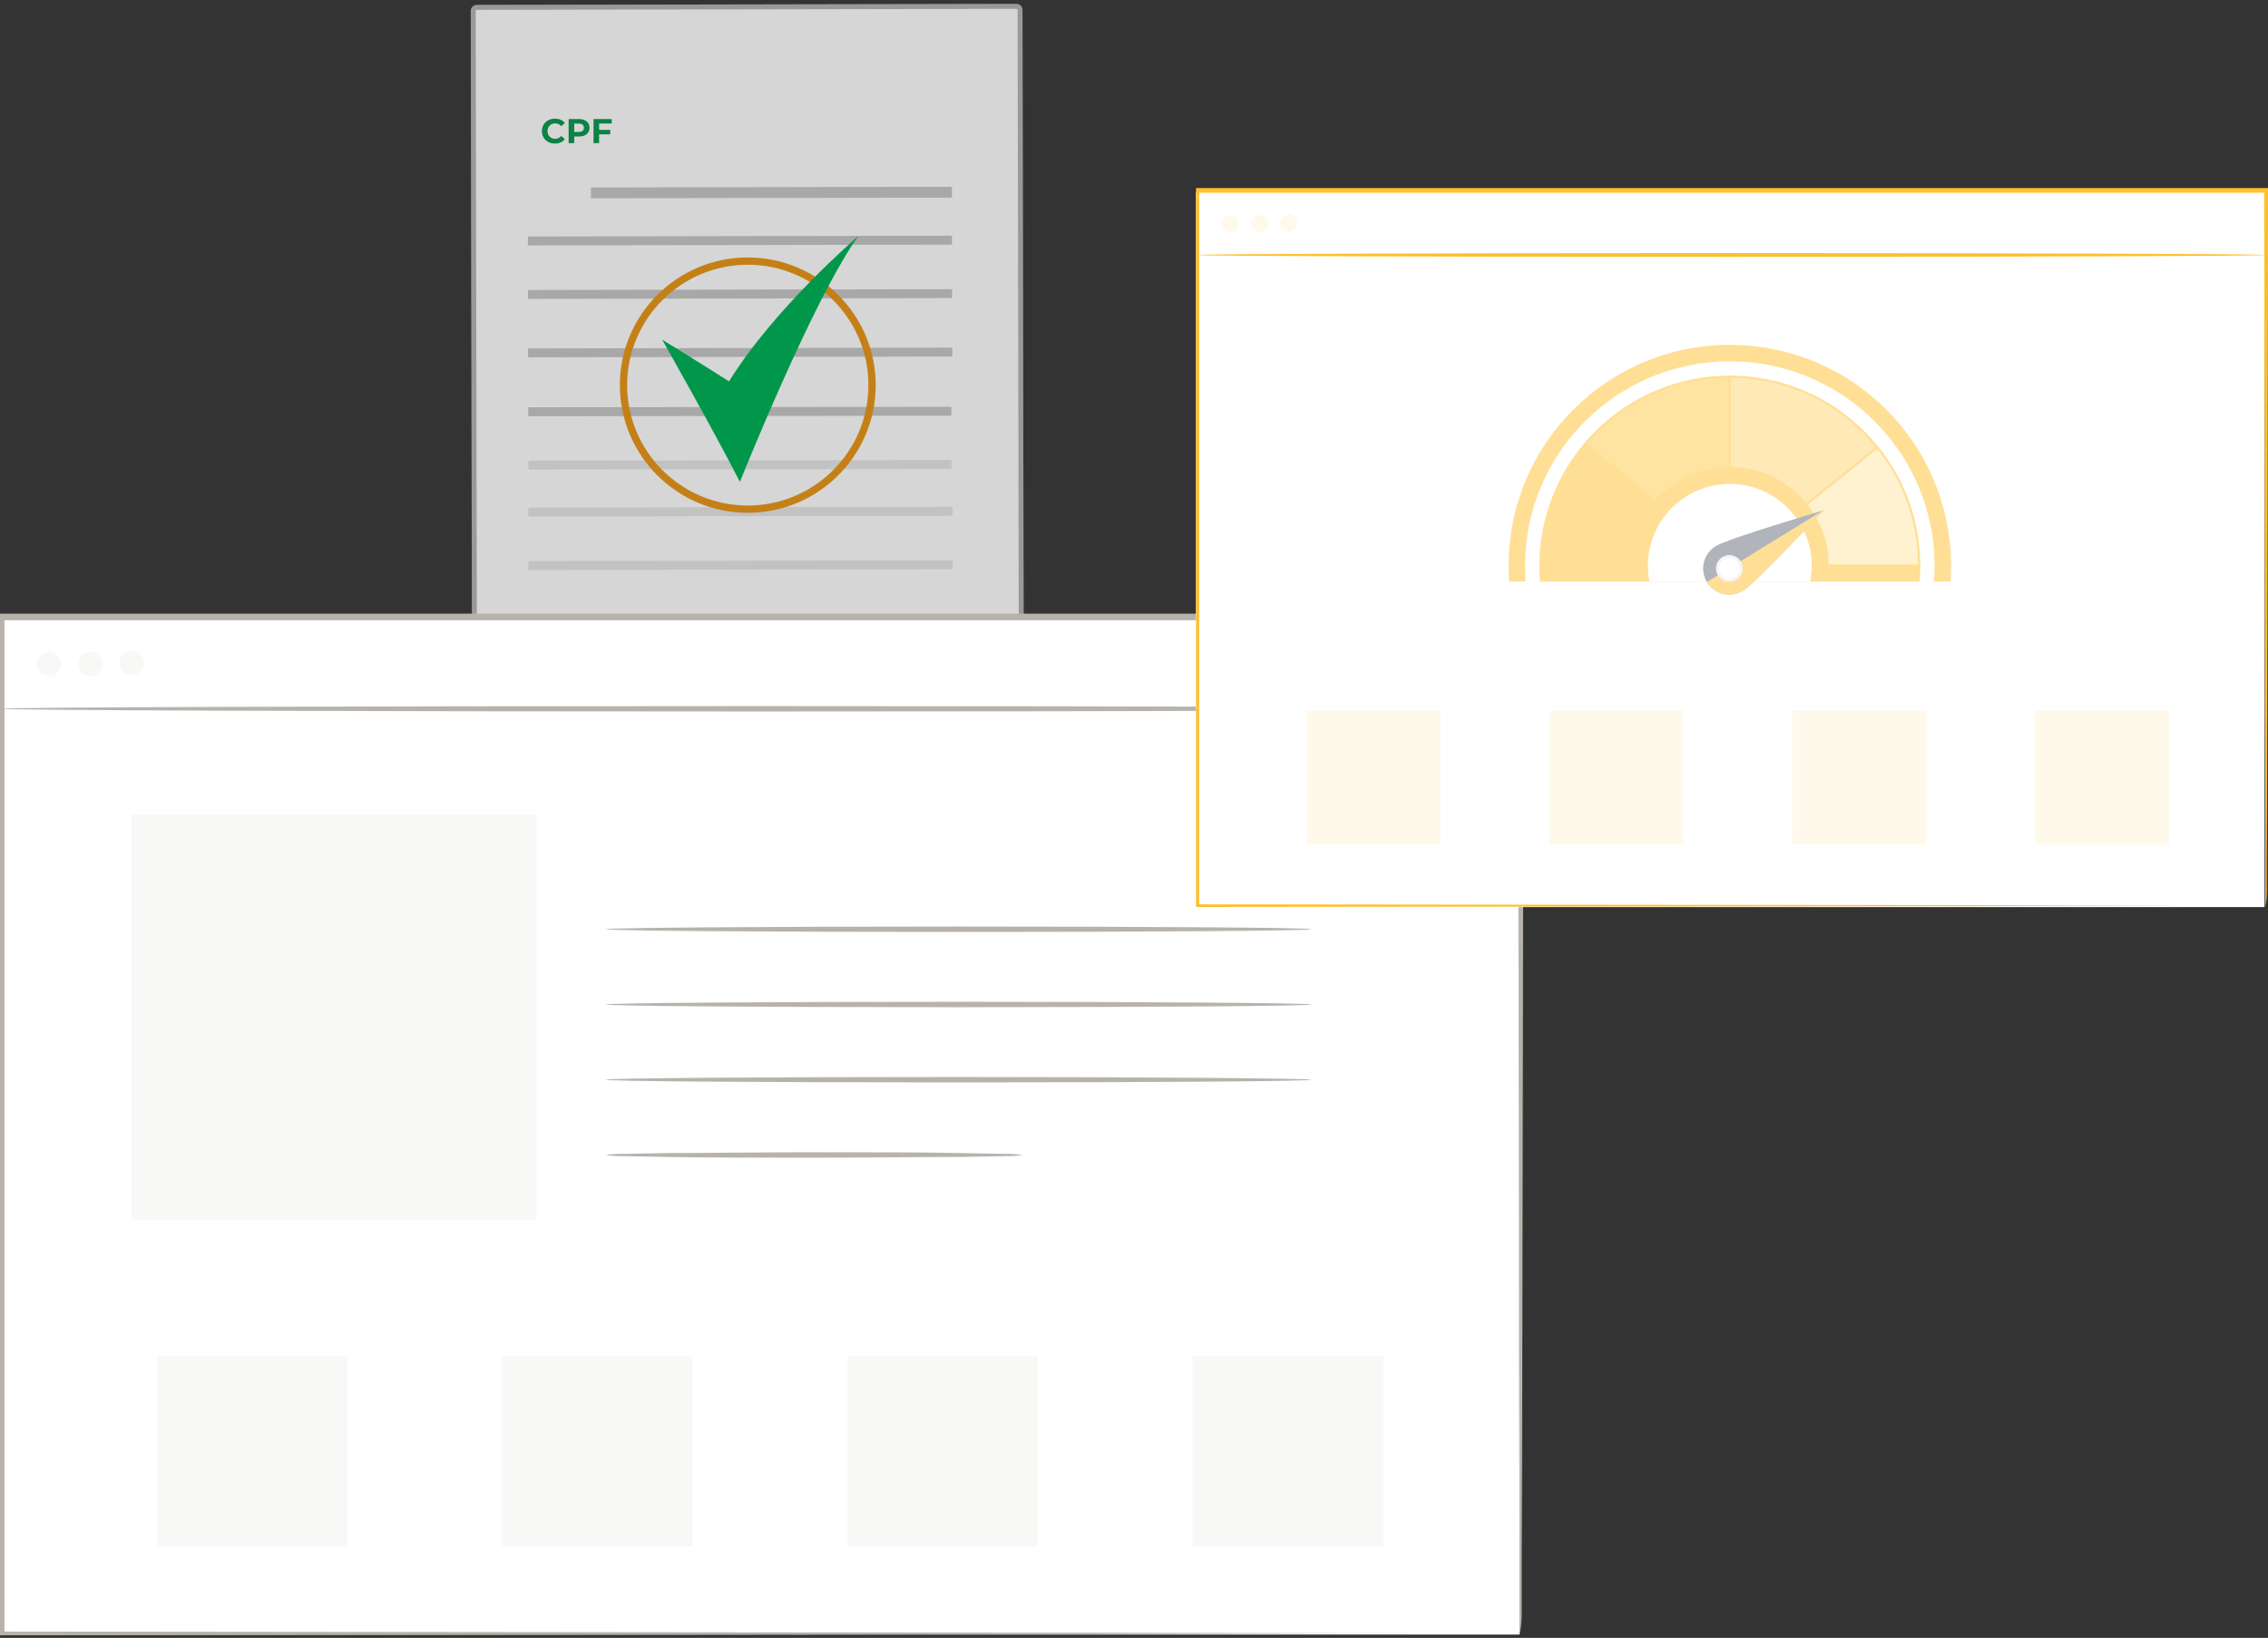 <svg width="461" height="333" viewBox="0 0 461 333" fill="none" xmlns="http://www.w3.org/2000/svg">
<rect x="0" y="0" width="461" height="333" fill="#333333" stroke="none"/>
<g opacity="0.8">
<rect x="98.16" y="2.83" width="115.566" height="147.044"/>
<path d="M95.952 141.564L95.688 2.236C95.688 1.554 96.236 1.005 96.914 1.001L206.601 0.795C207.283 0.795 207.831 1.344 207.835 2.022L208.096 141.35C208.096 142.032 207.547 142.581 206.87 142.585L97.186 142.791C96.505 142.795 95.952 142.242 95.952 141.564Z" fill="white"/>
<path d="M96.452 141.564L96.452 141.564C96.452 141.966 96.78 142.294 97.183 142.291L97.185 142.291L206.867 142.085L206.869 142.085M96.452 141.564L208.096 141.35C208.096 142.032 207.547 142.581 206.87 142.585L206.869 142.085M96.452 141.564L96.188 2.236C96.188 2.236 96.188 2.236 96.188 2.236C96.188 1.83 96.514 1.504 96.916 1.501C96.916 1.501 96.916 1.501 96.917 1.501L206.601 1.295C206.601 1.295 206.602 1.295 206.602 1.295C207.007 1.295 207.332 1.621 207.335 2.024C207.335 2.024 207.335 2.024 207.335 2.025L207.596 141.35C207.596 141.35 207.596 141.351 207.596 141.351M96.452 141.564L207.596 141.351M206.869 142.085C207.271 142.082 207.596 141.756 207.596 141.351M206.869 142.085L207.596 141.351" stroke="black" stroke-opacity="0.3"/>
<path opacity="0.23" d="M193.49 37.979L120.121 38.117L120.125 40.318L193.494 40.18L193.49 37.979Z" fill="black"/>
<path opacity="0.23" d="M193.504 47.923L107.297 48.086L107.3 49.897L193.507 49.735L193.504 47.923Z" fill="black"/>
<path opacity="0.23" d="M193.52 58.795L107.312 58.957L107.316 60.768L193.523 60.606L193.52 58.795Z" fill="black"/>
<path opacity="0.23" d="M193.551 70.675L107.344 70.838L107.347 72.649L193.554 72.487L193.551 70.675Z" fill="black"/>
<path d="M193.401 93.544L107.398 93.647L107.404 95.458L193.406 95.355L193.401 93.544Z" fill="#E6E6E7"/>
<path opacity="0.23" d="M193.365 82.705L107.363 82.811L107.369 84.622L193.371 84.516L193.365 82.705Z" fill="black"/>
<path d="M193.609 103.043L107.402 103.205L107.406 105.016L193.613 104.854L193.609 103.043Z" fill="#E6E6E7"/>
<path d="M193.629 113.914L107.422 114.076L107.425 115.887L193.632 115.725L193.629 113.914Z" fill="#E6E6E7"/>
<path d="M193.652 125.793L107.445 125.955L107.449 127.766L193.656 127.604L193.652 125.793Z" fill="#E6E6E7"/>
<path d="M112.793 29.188C113.647 29.188 114.354 28.88 114.816 28.312L114.088 27.64C113.759 28.026 113.346 28.221 112.856 28.221C111.939 28.221 111.288 27.578 111.288 26.654C111.288 25.73 111.939 25.085 112.856 25.085C113.346 25.085 113.759 25.282 114.088 25.66L114.816 24.988C114.354 24.427 113.647 24.119 112.8 24.119C111.274 24.119 110.14 25.177 110.14 26.654C110.14 28.131 111.274 29.188 112.793 29.188ZM117.703 24.203H115.582V29.104H116.716V27.753H117.703C119.012 27.753 119.831 27.073 119.831 25.982C119.831 24.883 119.012 24.203 117.703 24.203ZM117.64 26.828H116.716V25.128H117.64C118.333 25.128 118.683 25.442 118.683 25.982C118.683 26.514 118.333 26.828 117.64 26.828ZM124.344 25.113V24.203H120.641V29.104H121.775V27.319H124.043V26.409H121.775V25.113H124.344Z" fill="#00974A"/>
</g>
<path d="M151.996 104.26C137.658 104.26 125.992 92.615 125.992 78.302C125.992 63.989 137.658 52.344 151.996 52.344C166.334 52.344 178 63.989 178 78.302C178 92.615 166.334 104.26 151.996 104.26ZM151.996 53.823C138.474 53.823 127.474 64.804 127.474 78.302C127.474 91.8 138.474 102.781 151.996 102.781C165.518 102.781 176.518 91.8 176.518 78.302C176.517 64.804 165.516 53.823 151.996 53.823Z" fill="#C48017"/>
<path d="M134.59 69.055C134.59 69.055 144.89 87.205 150.398 97.97C150.398 97.97 165.364 60.491 174.518 47.94C174.518 47.94 157.393 62.608 148.189 77.543C148.189 77.543 142.032 73.624 134.59 69.055Z" fill="#00974A"/>
<path d="M308.858 125.66H0.215V332.333H308.858V125.66Z" fill="white"/>
<path d="M308.877 332.331C308.877 332.331 308.877 331.035 308.877 328.571V317.65C308.877 308.09 308.877 294.068 308.771 276.095C308.771 240.191 308.622 188.586 308.537 125.658L308.983 126.104H0.361L0.914 125.552C0.914 199.166 0.914 269.19 0.914 332.225L0.404 331.715L222.772 331.948L286.294 332.097H303.289H307.645H309.153H303.396H286.612L223.197 332.246L0.489 332.48H0V331.991C0 268.957 0 198.933 0 125.318V124.766H0.595H309.217H309.642V125.212C309.642 188.246 309.472 239.936 309.429 275.925C309.429 293.856 309.323 307.793 309.302 317.396C309.302 322.112 309.302 325.745 309.302 328.209C309.302 330.674 308.877 332.331 308.877 332.331Z" fill="#B7B3AC"/>
<path d="M0.215 144.103C0.215 143.806 69.26 143.551 154.409 143.551C239.557 143.551 308.624 143.806 308.624 144.103C308.624 144.401 239.579 144.656 154.409 144.656C69.239 144.656 0.215 144.401 0.215 144.103Z" fill="#B7B3AC"/>
<g opacity="0.3">
<path opacity="0.3" d="M12.406 134.795C12.438 135.139 12.398 135.487 12.288 135.815C12.178 136.142 12.001 136.444 11.768 136.699C11.535 136.955 11.251 137.159 10.935 137.299C10.619 137.438 10.277 137.51 9.931 137.51C9.585 137.51 9.243 137.438 8.927 137.299C8.611 137.159 8.327 136.955 8.094 136.699C7.861 136.444 7.684 136.142 7.574 135.815C7.464 135.487 7.424 135.139 7.456 134.795C7.513 134.178 7.799 133.605 8.257 133.188C8.714 132.77 9.311 132.539 9.931 132.539C10.55 132.539 11.148 132.77 11.605 133.188C12.063 133.605 12.349 134.178 12.406 134.795Z" fill="#B7B3AC"/>
</g>
<g opacity="0.3">
<path opacity="0.3" d="M20.879 134.793C20.91 135.138 20.87 135.485 20.76 135.813C20.651 136.14 20.474 136.442 20.241 136.697C20.008 136.953 19.724 137.157 19.408 137.297C19.091 137.436 18.749 137.508 18.404 137.508C18.058 137.508 17.716 137.436 17.399 137.297C17.083 137.157 16.8 136.953 16.567 136.697C16.334 136.442 16.157 136.14 16.047 135.813C15.937 135.485 15.897 135.138 15.929 134.793C15.986 134.176 16.271 133.603 16.729 133.186C17.187 132.768 17.784 132.537 18.404 132.537C19.023 132.537 19.62 132.768 20.078 133.186C20.536 133.603 20.821 134.176 20.879 134.793Z" fill="#B7B3AC"/>
</g>
<g opacity="0.3">
<path opacity="0.3" d="M29.229 134.796C29.233 135.289 29.091 135.772 28.82 136.183C28.55 136.595 28.163 136.917 27.709 137.108C27.256 137.299 26.755 137.352 26.272 137.258C25.788 137.165 25.343 136.93 24.993 136.583C24.644 136.236 24.405 135.793 24.307 135.311C24.209 134.828 24.257 134.327 24.445 133.871C24.632 133.416 24.951 133.027 25.36 132.752C25.769 132.478 26.251 132.332 26.743 132.332C27.399 132.332 28.028 132.591 28.494 133.053C28.959 133.514 29.224 134.141 29.229 134.796Z" fill="#B7B3AC"/>
</g>
<g opacity="0.3">
<path opacity="0.3" d="M109.069 165.643H26.746V247.968H109.069V165.643Z" fill="#B7B3AC"/>
</g>
<path d="M266.532 188.927C266.532 189.225 234.432 189.48 194.832 189.48C155.231 189.48 123.109 189.225 123.109 188.927C123.109 188.63 155.21 188.375 194.832 188.375C234.453 188.375 266.532 188.609 266.532 188.927Z" fill="#B7B3AC"/>
<path d="M266.532 204.226C266.532 204.524 234.432 204.779 194.832 204.779C155.231 204.779 123.109 204.524 123.109 204.226C123.109 203.929 155.21 203.674 194.832 203.674C234.453 203.674 266.532 203.929 266.532 204.226Z" fill="#B7B3AC"/>
<path d="M266.532 219.519C266.532 219.838 234.432 220.072 194.832 220.072C155.231 220.072 123.109 219.838 123.109 219.519C123.109 219.2 155.21 218.967 194.832 218.967C234.453 218.967 266.532 219.264 266.532 219.519Z" fill="#B7B3AC"/>
<path d="M207.876 234.818C206.773 234.993 205.657 235.071 204.54 235.052L195.469 235.222C187.799 235.222 177.198 235.37 165.493 235.37C153.787 235.37 143.186 235.37 135.516 235.222L126.445 235.052C125.328 235.071 124.212 234.993 123.109 234.818C124.214 234.659 125.329 234.588 126.445 234.606L135.516 234.436C143.186 234.436 153.787 234.266 165.493 234.266C177.198 234.266 187.799 234.266 195.469 234.436L204.54 234.606C205.656 234.588 206.771 234.659 207.876 234.818Z" fill="#B7B3AC"/>
<g opacity="0.3">
<path opacity="0.3" d="M70.601 275.738H31.914V314.426H70.601V275.738Z" fill="#B7B3AC"/>
</g>
<g opacity="0.3">
<path opacity="0.3" d="M140.773 275.738H102.086V314.426H140.773V275.738Z" fill="#B7B3AC"/>
</g>
<g opacity="0.3">
<path opacity="0.3" d="M210.937 275.734H172.25V314.422H210.937V275.734Z" fill="#B7B3AC"/>
</g>
<g opacity="0.3">
<path opacity="0.3" d="M281.112 275.734H242.426V314.422H281.112V275.734Z" fill="#B7B3AC"/>
</g>
<path d="M460.296 38.99H243.109V184.423H460.296V38.99Z" fill="white"/>
<path d="M460.461 184.297C460.461 184.297 460.461 183.385 460.461 181.65V173.966C460.461 167.239 460.461 157.372 460.386 144.724C460.386 119.459 460.281 83.146 460.222 38.864L460.536 39.178H243.363L243.752 38.789C243.752 90.591 243.752 139.866 243.752 184.222L243.393 183.863L399.87 184.028L444.57 184.132H456.529H459.594H460.655H456.604H444.794L400.169 184.237L243.453 184.401H243.109V184.057C243.109 139.701 243.109 90.426 243.109 38.625V38.236H243.528H460.7H460.999V38.55C460.999 82.907 460.879 119.28 460.85 144.605C460.85 157.222 460.775 167.03 460.76 173.787C460.76 177.106 460.76 179.662 460.76 181.396C460.76 183.131 460.461 184.297 460.461 184.297Z" fill="#FFBF2E"/>
<path d="M243.258 51.842C243.258 51.633 291.844 51.453 351.762 51.453C411.679 51.453 460.28 51.633 460.28 51.842C460.28 52.051 411.694 52.23 351.762 52.23C291.829 52.23 243.258 52.051 243.258 51.842Z" fill="#FFBF2E"/>
<g opacity="0.3">
<path opacity="0.3" d="M251.838 45.295C251.861 45.537 251.833 45.781 251.755 46.012C251.678 46.243 251.553 46.455 251.389 46.635C251.226 46.814 251.026 46.958 250.803 47.056C250.581 47.154 250.34 47.205 250.097 47.205C249.853 47.205 249.613 47.154 249.39 47.056C249.168 46.958 248.968 46.814 248.804 46.635C248.64 46.455 248.516 46.243 248.438 46.012C248.361 45.781 248.333 45.537 248.355 45.295C248.395 44.861 248.596 44.457 248.918 44.163C249.241 43.87 249.661 43.707 250.097 43.707C250.533 43.707 250.953 43.87 251.275 44.163C251.597 44.457 251.798 44.861 251.838 45.295Z" fill="#FFBF2E"/>
</g>
<g opacity="0.3">
<path opacity="0.3" d="M257.803 45.295C257.826 45.537 257.797 45.781 257.72 46.012C257.643 46.243 257.518 46.455 257.354 46.635C257.19 46.814 256.991 46.958 256.768 47.056C256.546 47.154 256.305 47.205 256.062 47.205C255.818 47.205 255.578 47.154 255.355 47.056C255.132 46.958 254.933 46.814 254.769 46.635C254.605 46.455 254.48 46.243 254.403 46.012C254.326 45.781 254.298 45.537 254.32 45.295C254.36 44.861 254.561 44.457 254.883 44.163C255.205 43.87 255.626 43.707 256.062 43.707C256.497 43.707 256.918 43.87 257.24 44.163C257.562 44.457 257.763 44.861 257.803 45.295Z" fill="#FFBF2E"/>
</g>
<g opacity="0.3">
<path opacity="0.3" d="M263.678 45.297C263.681 45.643 263.581 45.983 263.39 46.273C263.2 46.562 262.928 46.789 262.609 46.923C262.289 47.058 261.937 47.095 261.597 47.029C261.256 46.963 260.943 46.798 260.697 46.554C260.451 46.31 260.283 45.998 260.214 45.658C260.146 45.319 260.179 44.966 260.311 44.646C260.443 44.325 260.667 44.051 260.955 43.858C261.243 43.666 261.582 43.562 261.929 43.562C262.39 43.562 262.833 43.745 263.16 44.069C263.488 44.394 263.674 44.835 263.678 45.297Z" fill="#FFBF2E"/>
</g>
<g opacity="0.3">
<path opacity="0.3" d="M292.778 144.473H265.555V171.696H292.778V144.473Z" fill="#FFBF2E"/>
</g>
<g opacity="0.3">
<path opacity="0.3" d="M342.165 144.473H314.941V171.696H342.165V144.473Z" fill="#FFBF2E"/>
</g>
<g opacity="0.3">
<path opacity="0.3" d="M391.54 144.473H364.316V171.696H391.54V144.473Z" fill="#FFBF2E"/>
</g>
<g opacity="0.3">
<path opacity="0.3" d="M440.922 144.471H413.699V171.694H440.922V144.471Z" fill="#FFBF2E"/>
</g>
<g opacity="0.5" clip-path="url(#clip0)">
<path d="M396.472 118.228C396.557 117.17 396.578 116.09 396.578 115.01C396.578 90.211 376.448 70.113 351.609 70.113C326.771 70.113 306.641 90.211 306.641 115.01C306.641 116.09 306.683 117.17 306.747 118.228H396.472Z" fill="#FFBF2E"/>
<path d="M393.1 118.228C393.185 117.169 393.227 116.089 393.227 115.009C393.227 92.095 374.561 73.459 351.61 73.459C328.659 73.459 309.992 92.095 309.992 115.009C309.992 116.089 310.035 117.169 310.119 118.228H393.1Z" fill="white"/>
<path d="M390.194 118.229C390.279 117.17 390.321 116.09 390.321 115.01C390.321 93.706 372.949 76.361 351.61 76.361C330.271 76.361 312.898 93.706 312.898 115.01C312.898 116.09 312.941 117.17 313.026 118.229H390.194Z" fill="#FFBF2E"/>
<path d="M313.344 114.797H331.501C331.543 109.99 333.304 105.585 336.168 102.154L322.38 90.4C316.801 97.008 313.407 105.5 313.344 114.797Z" fill="#FFBF2E"/>
<path d="M367.414 102.599C370.066 105.966 371.678 110.181 371.72 114.776H389.877C389.835 105.882 386.717 97.707 381.562 91.248L367.414 102.599Z" fill="#FFE5A4"/>
<path d="M381.9 90.974C381.815 90.847 381.709 90.741 381.624 90.635L351.843 114.565V76.361C351.758 76.361 351.695 76.361 351.61 76.361C351.525 76.361 351.461 76.361 351.377 76.361V114.523L322.316 89.767C322.21 89.873 322.126 90 322.019 90.106L350.995 114.798H312.898C312.898 114.862 312.898 114.947 312.898 115.01C312.898 115.095 312.898 115.158 312.898 115.243H390.321C390.321 115.158 390.321 115.095 390.321 115.01C390.321 114.947 390.321 114.862 390.321 114.798H352.246L381.9 90.974Z" fill="#FFBF2E"/>
<path d="M367.941 118.228C368.153 117.19 368.259 116.11 368.259 115.009C368.259 105.839 360.793 98.385 351.608 98.385C342.424 98.385 334.957 105.839 334.957 115.009C334.957 116.11 335.063 117.19 335.275 118.228H367.941Z" fill="white"/>
<path d="M351.84 76.805V94.933C357.991 94.996 363.485 97.834 367.134 102.26L381.261 90.909C374.282 82.374 363.697 76.889 351.84 76.805Z" fill="#FFD570"/>
<path d="M322.656 90.062L327.768 94.424L336.444 101.815C340.092 97.643 345.416 94.996 351.377 94.933V76.805C339.923 76.889 329.635 82.014 322.656 90.062Z" fill="#FFC843"/>
<path d="M354.291 120.096C351.786 121.641 348.518 120.859 346.976 118.356C345.434 115.853 346.221 112.584 348.726 111.039C351.232 109.493 370.676 103.748 370.676 103.748C370.676 103.748 356.797 118.551 354.291 120.096Z" fill="#646A76"/>
<path d="M370.477 103.817L346.958 118.317C346.976 118.329 346.981 118.358 346.999 118.37C348.54 120.874 351.808 121.656 354.313 120.111C356.818 118.565 370.695 103.762 370.695 103.762C370.695 103.762 370.619 103.761 370.477 103.817Z" fill="#FFBF2E"/>
<path d="M352.946 117.879C351.658 118.666 350 118.272 349.203 117.002C348.418 115.715 348.815 114.057 350.085 113.258C351.374 112.471 353.031 112.865 353.828 114.135C354.613 115.422 354.234 117.093 352.946 117.879Z" fill="#EBEBEB"/>
<path d="M352.639 117.388C351.642 118.015 350.318 117.696 349.723 116.694C349.098 115.697 349.418 114.373 350.421 113.776C351.419 113.149 352.742 113.468 353.338 114.47C353.945 115.455 353.637 116.762 352.639 117.388Z" fill="white"/>
</g>
<defs>
<clipPath id="clip0">
<rect width="89.938" height="65.184" fill="white" transform="translate(306.641 70.113)"/>
</clipPath>
</defs>
</svg>
